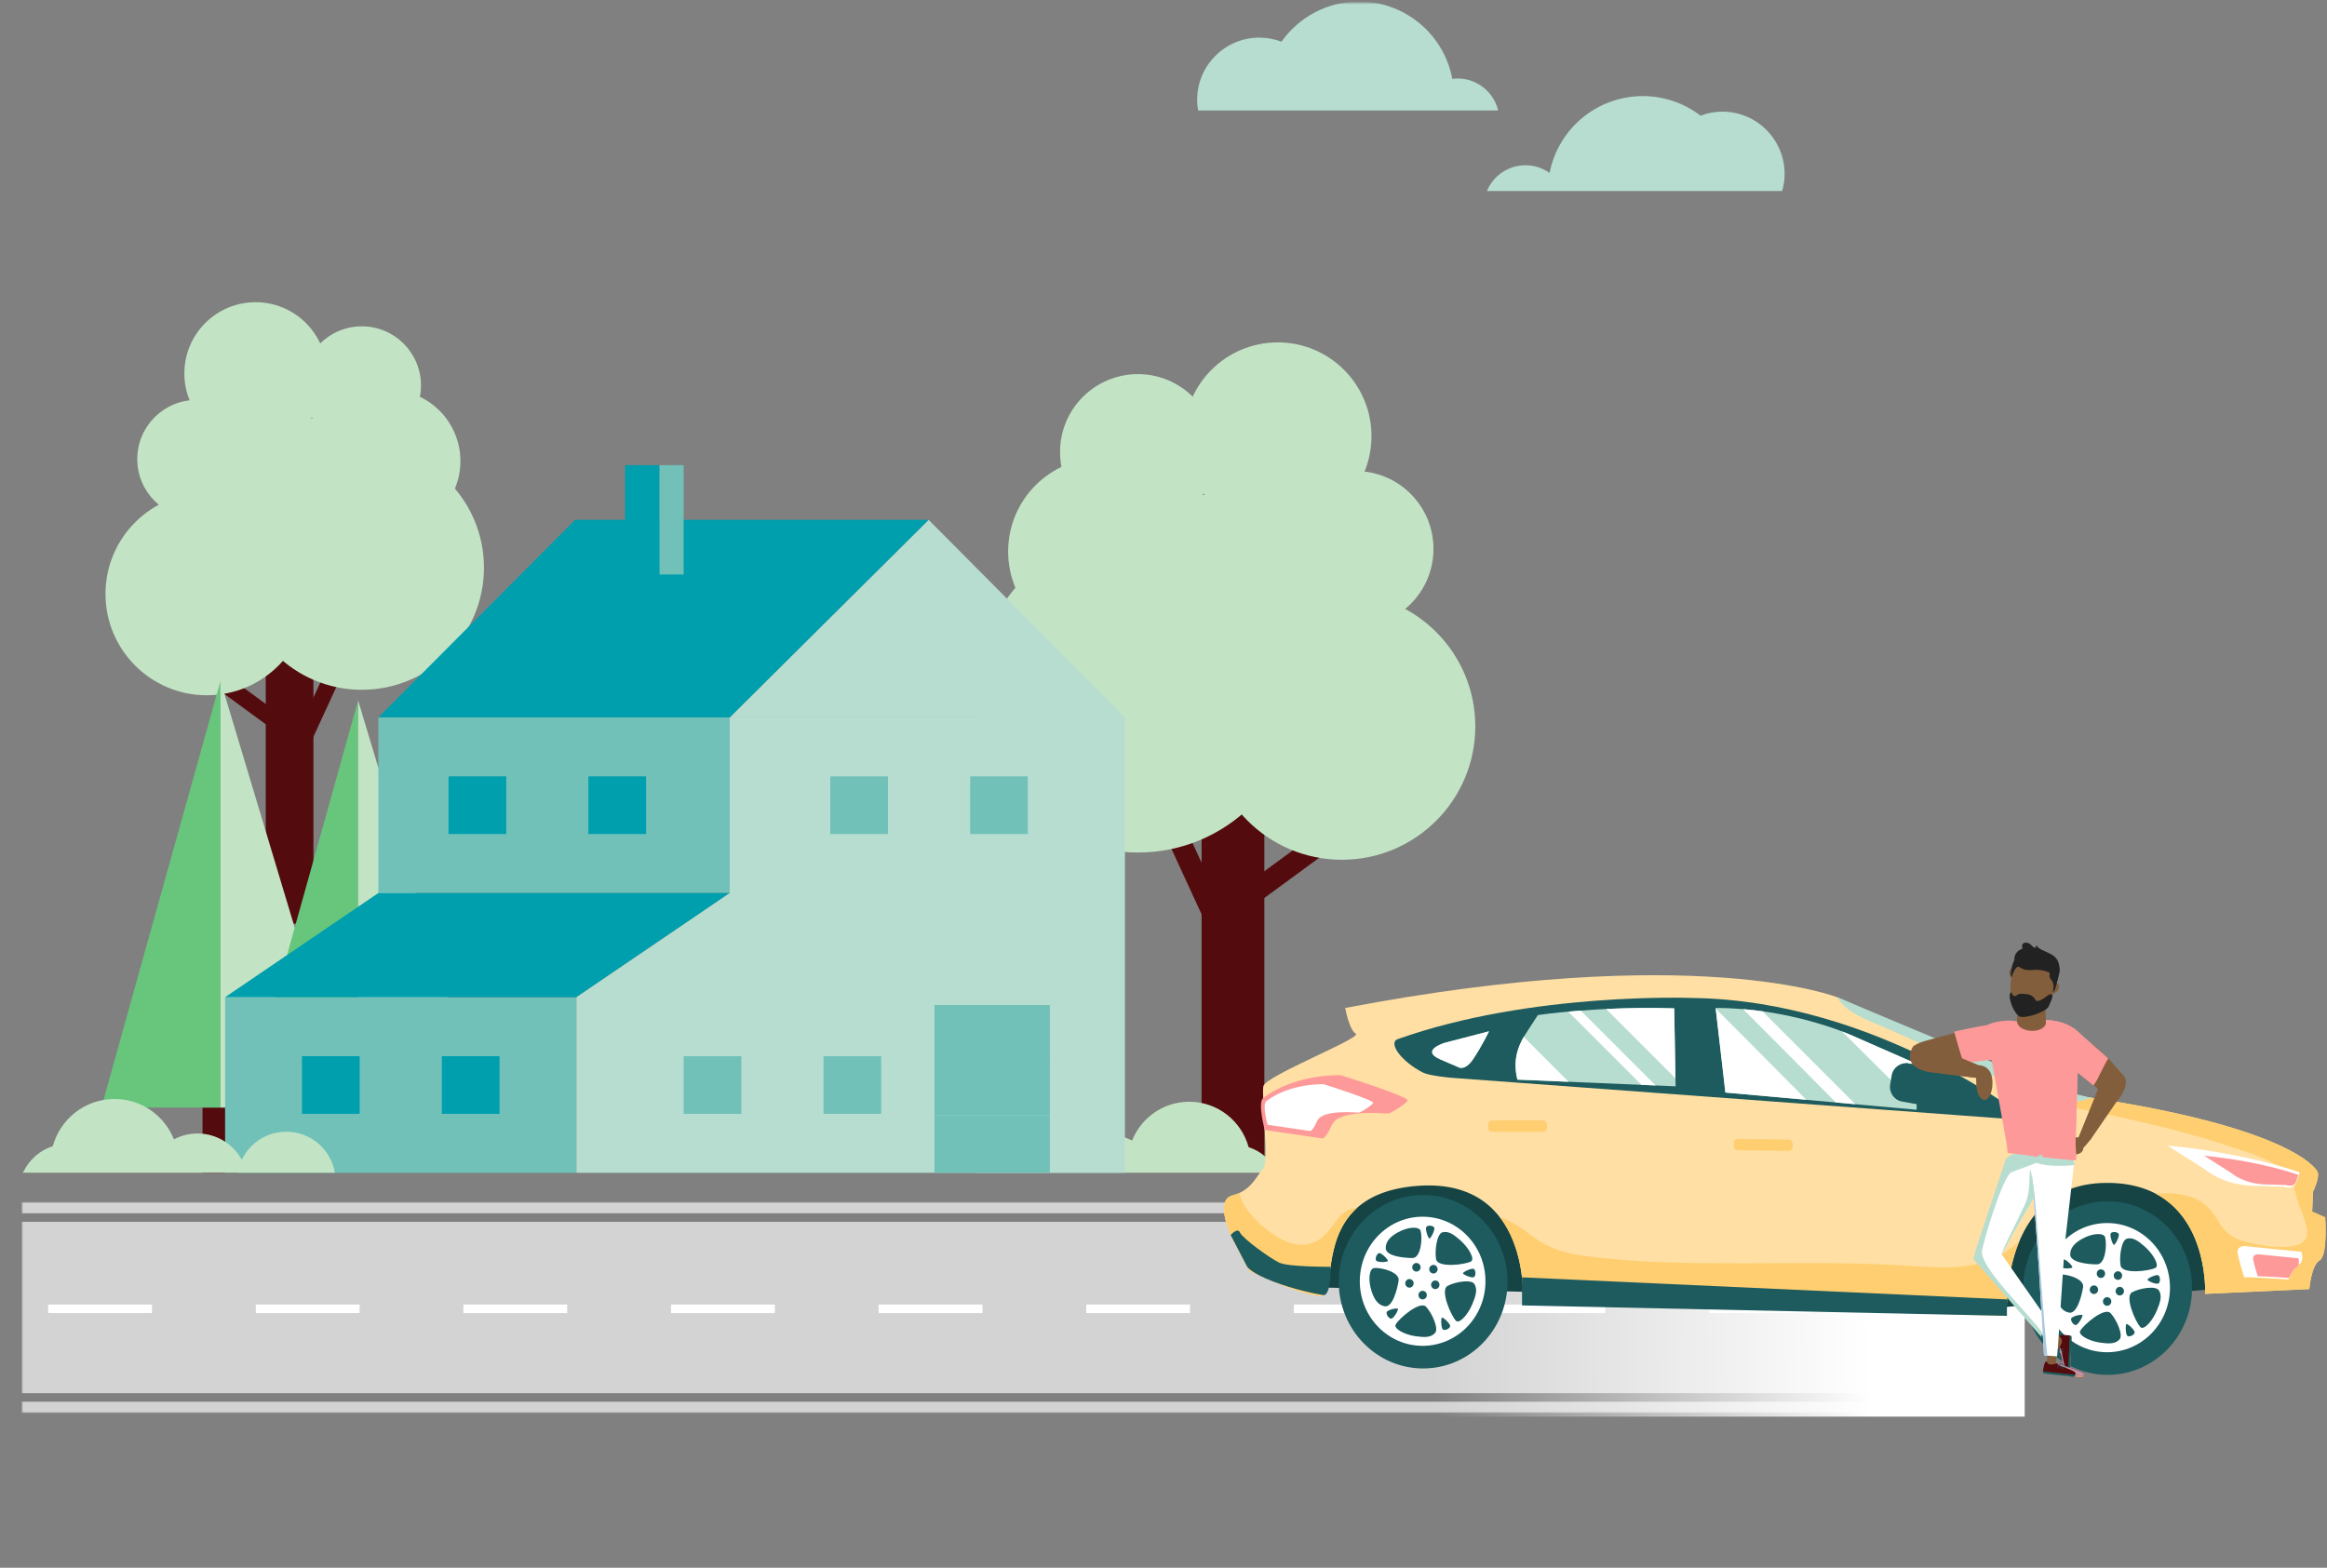<?xml version="1.0" encoding="UTF-8"?>
<svg width="739px" height="498px" viewBox="0 0 739 498" version="1.1" xmlns="http://www.w3.org/2000/svg" xmlns:xlink="http://www.w3.org/1999/xlink">
    <rect x="0" y="0" width="739" height="498" fill="#808080" stroke="none"/>
    <title>CDA97676-F3E5-4C59-A35C-F776335ECB16@2x</title>
    <defs>
        <polygon id="path-1" points="0 497 707.617 497 707.617 0 0 0"></polygon>
        <polygon id="path-3" points="0 0 623.281 0 623.281 66.972 0 66.972"></polygon>
        <linearGradient x1="100%" y1="49.462%" x2="26.254%" y2="50%" id="linearGradient-5">
            <stop stop-color="#FFFFFF" stop-opacity="0" offset="0%"></stop>
            <stop stop-color="#FFFFFF" offset="100%"></stop>
        </linearGradient>
    </defs>
    <g id="Auto-Insurance" stroke="none" stroke-width="1" fill="none" fill-rule="evenodd">
        <g id="Product-Page-/-Auto-/-Desktop-/-Latest" transform="translate(31, -113)">
            <g id="Group-343" transform="translate(-31, 113.909)">
                <polygon id="Fill-1" fill="#540B0D" points="381.6 367.687 401.525 367.687 401.525 254.282 381.6 254.282"></polygon>
                <polygon id="Fill-2" fill="#540B0D" points="395.616 288.675 391.562 283.149 423.017 260.077 427.071 265.603"></polygon>
                <polygon id="Fill-3" fill="#540B0D" points="388.656 288.472 382.43 291.338 366.12 255.902 372.346 253.037"></polygon>
                <g id="Group-61">
                    <path d="M386.098,142.663 C386.098,156.319 375.028,167.389 361.372,167.389 C347.716,167.389 336.646,156.319 336.646,142.663 C336.646,129.007 347.716,117.937 361.372,117.937 C375.028,117.937 386.098,129.007 386.098,142.663" id="Fill-4" fill="#C3E4C4"></path>
                    <path d="M435.55,137.622 C435.55,154.062 422.223,167.389 405.783,167.389 C389.343,167.389 376.016,154.062 376.016,137.622 C376.016,121.182 389.343,107.855 405.783,107.855 C422.223,107.855 435.55,121.182 435.55,137.622" id="Fill-6" fill="#C3E4C4"></path>
                    <path d="M379.696,174.273 C379.696,190.713 366.369,204.04 349.929,204.04 C333.489,204.04 320.162,190.713 320.162,174.273 C320.162,157.833 333.489,144.506 349.929,144.506 C366.369,144.506 379.696,157.833 379.696,174.273" id="Fill-8" fill="#C3E4C4"></path>
                    <path d="M415.865,185.854 C415.865,202.294 402.538,215.621 386.098,215.621 C369.658,215.621 356.331,202.294 356.331,185.854 C356.331,169.414 369.658,156.087 386.098,156.087 C402.538,156.087 415.865,169.414 415.865,185.854" id="Fill-10" fill="#C3E4C4"></path>
                    <path d="M455.235,173.452 C455.235,187.108 444.164,198.178 430.509,198.178 C416.853,198.178 405.783,187.108 405.783,173.452 C405.783,159.796 416.853,148.726 430.509,148.726 C444.164,148.726 455.235,159.796 455.235,173.452" id="Fill-12" fill="#C3E4C4"></path>
                    <path d="M468.518,229.833 C468.518,253.23 449.551,272.197 426.153,272.197 C402.756,272.197 383.788,253.23 383.788,229.833 C383.788,206.435 402.756,187.468 426.153,187.468 C449.551,187.468 468.518,206.435 468.518,229.833" id="Fill-14" fill="#C3E4C4"></path>
                    <path d="M412.424,218.849 C412.424,247.043 389.567,269.901 361.372,269.901 C333.176,269.901 310.319,247.043 310.319,218.849 C310.319,190.654 333.176,167.797 361.372,167.797 C389.567,167.797 412.424,190.654 412.424,218.849" id="Fill-16" fill="#C3E4C4"></path>
                    <mask id="mask-2" fill="white">
                        <use xlink:href="#path-1"></use>
                    </mask>
                    <g id="Clip-19"></g>
                    <polygon id="Fill-18" fill="#540B0D" mask="url(#mask-2)" points="84.401 292.495 99.539 292.495 99.539 206.337 84.401 206.337"></polygon>
                    <polygon id="Fill-20" fill="#540B0D" mask="url(#mask-2)" points="88.89 232.466 91.97 228.267 68.072 210.739 64.993 214.938"></polygon>
                    <polygon id="Fill-21" fill="#540B0D" mask="url(#mask-2)" points="94.178 232.312 98.908 234.489 111.3 207.567 106.57 205.39"></polygon>
                    <path d="M96.122,121.536 C96.122,131.911 104.532,140.321 114.907,140.321 C125.282,140.321 133.692,131.911 133.692,121.536 C133.692,111.161 125.282,102.751 114.907,102.751 C104.532,102.751 96.122,111.161 96.122,121.536" id="Fill-22" fill="#C3E4C4" mask="url(#mask-2)"></path>
                    <path d="M58.551,117.706 C58.551,130.196 68.676,140.321 81.166,140.321 C93.656,140.321 103.781,130.196 103.781,117.706 C103.781,105.216 93.656,95.091 81.166,95.091 C68.676,95.091 58.551,105.216 58.551,117.706" id="Fill-23" fill="#C3E4C4" mask="url(#mask-2)"></path>
                    <path d="M100.985,145.55 C100.985,158.04 111.11,168.165 123.6,168.165 C136.09,168.165 146.215,158.04 146.215,145.55 C146.215,133.06 136.09,122.935 123.6,122.935 C111.11,122.935 100.985,133.06 100.985,145.55" id="Fill-24" fill="#C3E4C4" mask="url(#mask-2)"></path>
                    <path d="M73.507,154.349 C73.507,166.839 83.632,176.964 96.121,176.964 C108.612,176.964 118.737,166.839 118.737,154.349 C118.737,141.859 108.612,131.734 96.121,131.734 C83.632,131.734 73.507,141.859 73.507,154.349" id="Fill-25" fill="#C3E4C4" mask="url(#mask-2)"></path>
                    <path d="M43.596,144.927 C43.596,155.302 52.006,163.712 62.381,163.712 C72.756,163.712 81.166,155.302 81.166,144.927 C81.166,134.552 72.756,126.142 62.381,126.142 C52.006,126.142 43.596,134.552 43.596,144.927" id="Fill-26" fill="#C3E4C4" mask="url(#mask-2)"></path>
                    <path d="M33.504,187.761 C33.504,205.537 47.914,219.947 65.69,219.947 C83.466,219.947 97.876,205.537 97.876,187.761 C97.876,169.985 83.466,155.575 65.69,155.575 C47.914,155.575 33.504,169.985 33.504,187.761" id="Fill-27" fill="#C3E4C4" mask="url(#mask-2)"></path>
                    <path d="M76.121,179.416 C76.121,200.837 93.486,218.202 114.907,218.202 C136.329,218.202 153.694,200.837 153.694,179.416 C153.694,157.995 136.329,140.63 114.907,140.63 C93.486,140.63 76.121,157.995 76.121,179.416" id="Fill-28" fill="#C3E4C4" mask="url(#mask-2)"></path>
                    <path d="M310.32,371.6 C311.543,364.494 317.719,359.083 325.173,359.083 C331.173,359.083 336.341,362.594 338.772,367.666 C341.387,362.873 346.469,359.62 352.312,359.62 C354.916,359.62 357.365,360.272 359.514,361.411 C362.387,354.185 369.43,349.069 377.68,349.069 C386.7,349.069 394.272,355.185 396.531,363.49 C400.502,364.762 403.743,367.637 405.524,371.35 C408.137,366.558 413.219,363.305 419.063,363.305 C421.666,363.305 424.115,363.957 426.265,365.096 C429.139,357.87 436.18,352.754 444.43,352.754 C448.829,352.754 452.875,354.224 456.142,356.676 C457.599,356.25 459.135,356.011 460.728,356.011 C469.49,356.011 476.618,362.93 476.991,371.6 L310.32,371.6 Z" id="Fill-29" fill="#C3E4C4" mask="url(#mask-2)"></path>
                    <polygon id="Fill-30" fill="#540B0D" mask="url(#mask-2)" points="64.314 371.644 75.742 371.644 75.742 350.914 64.314 350.914"></polygon>
                    <polygon id="Fill-31" fill="#67C67C" mask="url(#mask-2)" points="70.028 215.351 32.19 350.914 70.028 350.914"></polygon>
                    <polygon id="Fill-32" fill="#C3E4C4" mask="url(#mask-2)" points="110.776 350.914 70.028 215.351 70.028 350.914"></polygon>
                    <polygon id="Fill-33" fill="#540B0D" mask="url(#mask-2)" points="109.103 348.153 118.356 348.153 118.356 331.368 109.103 331.368"></polygon>
                    <polygon id="Fill-34" fill="#67C67C" mask="url(#mask-2)" points="113.729 221.602 83.09 331.368 113.729 331.368"></polygon>
                    <polygon id="Fill-35" fill="#C3E4C4" mask="url(#mask-2)" points="146.723 331.368 113.729 221.602 113.729 331.368"></polygon>
                    <polygon id="Fill-36" fill="#B7DDD0" mask="url(#mask-2)" points="231.737 226.977 294.909 164.215 357.26 226.977"></polygon>
                    <polygon id="Fill-37" fill="#009FAE" mask="url(#mask-2)" points="120.161 226.977 182.649 164.215 294.909 164.215 231.737 226.977"></polygon>
                    <polygon id="Fill-38" fill="#009FAE" mask="url(#mask-2)" points="198.513 182.401 198.513 146.851 209.452 146.851 209.452 181.582"></polygon>
                    <polygon id="Fill-39" fill="#71C1B9" mask="url(#mask-2)" points="209.451 181.581 217.108 181.581 217.108 146.85 209.451 146.85"></polygon>
                    <polygon id="Fill-40" fill="#71C1B9" mask="url(#mask-2)" points="71.483 371.644 183.059 371.644 183.059 315.856 71.483 315.856"></polygon>
                    <polygon id="Fill-41" fill="#71C1B9" mask="url(#mask-2)" points="120.161 282.766 231.737 282.766 231.737 226.978 120.161 226.978"></polygon>
                    <polygon id="Fill-42" fill="#009FAE" mask="url(#mask-2)" points="71.483 315.856 120.161 282.766 231.737 282.766 183.059 315.856"></polygon>
                    <polygon id="Fill-43" fill="#B7DDD0" mask="url(#mask-2)" points="183.059 371.644 183.059 315.856 231.737 282.766 231.737 226.977 357.26 226.977 357.26 371.644"></polygon>
                    <polygon id="Fill-44" fill="#009FAE" mask="url(#mask-2)" points="142.448 264.033 160.771 264.033 160.771 245.71 142.448 245.71"></polygon>
                    <polygon id="Fill-45" fill="#009FAE" mask="url(#mask-2)" points="186.86 264.033 205.183 264.033 205.183 245.71 186.86 245.71"></polygon>
                    <polygon id="Fill-46" fill="#71C1B9" mask="url(#mask-2)" points="263.679 264.033 282.002 264.033 282.002 245.71 263.679 245.71"></polygon>
                    <polygon id="Fill-47" fill="#71C1B9" mask="url(#mask-2)" points="308.09 264.033 326.413 264.033 326.413 245.71 308.09 245.71"></polygon>
                    <polygon id="Fill-48" fill="#71C1B9" mask="url(#mask-2)" points="217.108 352.911 235.431 352.911 235.431 334.588 217.108 334.588"></polygon>
                    <polygon id="Fill-49" fill="#71C1B9" mask="url(#mask-2)" points="261.52 352.911 279.843 352.911 279.843 334.588 261.52 334.588"></polygon>
                    <polygon id="Fill-50" fill="#71C1B9" mask="url(#mask-2)" points="296.77 371.644 315.093 371.644 315.093 353.321 296.77 353.321"></polygon>
                    <polygon id="Fill-51" fill="#71C1B9" mask="url(#mask-2)" points="315.092 371.644 333.415 371.644 333.415 353.321 315.092 353.321"></polygon>
                    <polygon id="Fill-52" fill="#71C1B9" mask="url(#mask-2)" points="296.77 353.321 315.093 353.321 315.093 334.998 296.77 334.998"></polygon>
                    <polygon id="Fill-53" fill="#71C1B9" mask="url(#mask-2)" points="315.092 353.321 333.415 353.321 333.415 334.998 315.092 334.998"></polygon>
                    <polygon id="Fill-54" fill="#71C1B9" mask="url(#mask-2)" points="296.77 336.667 315.093 336.667 315.093 318.344 296.77 318.344"></polygon>
                    <polygon id="Fill-55" fill="#71C1B9" mask="url(#mask-2)" points="315.092 336.667 333.415 336.667 333.415 318.344 315.092 318.344"></polygon>
                    <polygon id="Fill-56" fill="#009FAE" mask="url(#mask-2)" points="95.904 352.911 114.227 352.911 114.227 334.588 95.904 334.588"></polygon>
                    <polygon id="Fill-57" fill="#009FAE" mask="url(#mask-2)" points="140.315 352.911 158.638 352.911 158.638 334.588 140.315 334.588"></polygon>
                    <path d="M7.308,371.6 L106.346,371.6 C105.076,364.218 98.659,358.596 90.914,358.596 C84.68,358.596 79.312,362.244 76.786,367.512 C74.071,362.533 68.79,359.154 62.719,359.154 C60.014,359.154 57.47,359.831 55.236,361.014 C52.252,353.507 44.936,348.192 36.365,348.192 C26.993,348.192 19.125,354.546 16.78,363.174 C12.654,364.496 9.286,367.483 7.437,371.341 C7.398,371.27 7.347,371.208 7.308,371.138 L7.308,371.6 Z" id="Fill-58" fill="#C3E4C4" mask="url(#mask-2)"></path>
                    <path d="M475.785,34.197 C474.385,28.366 469.152,24.028 462.892,24.028 C462.325,24.028 461.77,24.075 461.222,24.144 C458.604,10.157 446.338,-0.43 431.592,-0.43 C421.414,-0.43 412.42,4.617 406.96,12.34 C404.779,11.512 402.424,11.039 399.954,11.039 C389.036,11.039 380.186,19.889 380.186,30.806 C380.186,31.965 380.306,33.093 380.497,34.197 L475.785,34.197 Z" id="Fill-59" fill="#B7DDD0" mask="url(#mask-2)"></path>
                    <path d="M565.976,59.773 C566.473,58.041 566.747,56.214 566.747,54.322 C566.747,43.404 557.897,34.554 546.98,34.554 C544.536,34.554 542.205,35.018 540.045,35.829 C534.965,31.937 528.616,29.618 521.722,29.618 C507.034,29.618 494.805,40.121 492.121,54.026 C489.956,52.493 487.319,51.583 484.465,51.583 C478.936,51.583 474.2,54.966 472.204,59.773 L565.976,59.773 Z" id="Fill-60" fill="#B7DDD0" mask="url(#mask-2)"></path>
                </g>
                <g id="Group-77" transform="translate(6.904, 380.942)">
                    <mask id="mask-4" fill="white">
                        <use xlink:href="#path-3"></use>
                    </mask>
                    <g id="Clip-63"></g>
                    <polygon id="Fill-62" fill="#D3D3D3" mask="url(#mask-4)" points="0 3.55 688.935 3.55 688.935 0 0 0"></polygon>
                    <polygon id="Fill-64" fill="#D3D3D3" mask="url(#mask-4)" points="0 66.972 688.935 66.972 688.935 63.422 0 63.422"></polygon>
                    <polygon id="Fill-65" fill="#D3D3D3" mask="url(#mask-4)" points="0 60.701 688.935 60.701 688.935 6.271 0 6.271"></polygon>
                    <polygon id="Fill-66" fill="#FFFFFF" mask="url(#mask-4)" points="8.387 35.261 41.355 35.261 41.355 32.539 8.387 32.539"></polygon>
                    <polygon id="Fill-67" fill="#FFFFFF" mask="url(#mask-4)" points="74.322 35.261 107.29 35.261 107.29 32.539 74.322 32.539"></polygon>
                    <polygon id="Fill-68" fill="#FFFFFF" mask="url(#mask-4)" points="140.258 35.261 173.226 35.261 173.226 32.539 140.258 32.539"></polygon>
                    <polygon id="Fill-69" fill="#FFFFFF" mask="url(#mask-4)" points="206.194 35.261 239.162 35.261 239.162 32.539 206.194 32.539"></polygon>
                    <polygon id="Fill-70" fill="#FFFFFF" mask="url(#mask-4)" points="272.13 35.261 305.098 35.261 305.098 32.539 272.13 32.539"></polygon>
                    <polygon id="Fill-71" fill="#FFFFFF" mask="url(#mask-4)" points="338.066 35.261 371.034 35.261 371.034 32.539 338.066 32.539"></polygon>
                    <polygon id="Fill-72" fill="#FFFFFF" mask="url(#mask-4)" points="404.002 35.261 436.97 35.261 436.97 32.539 404.002 32.539"></polygon>
                    <polygon id="Fill-73" fill="#FFFFFF" mask="url(#mask-4)" points="469.938 35.261 502.906 35.261 502.906 32.539 469.938 32.539"></polygon>
                    <polygon id="Fill-74" fill="#FFFFFF" mask="url(#mask-4)" points="535.874 35.261 568.842 35.261 568.842 32.539 535.874 32.539"></polygon>
                    <polygon id="Fill-75" fill="#FFFFFF" mask="url(#mask-4)" points="601.81 35.261 634.778 35.261 634.778 32.539 601.81 32.539"></polygon>
                    <polygon id="Fill-76" fill="#FFFFFF" mask="url(#mask-4)" points="667.745 35.261 700.713 35.261 700.713 32.539 667.745 32.539"></polygon>
                </g>
                <rect id="Rectangle" fill="url(#linearGradient-5)" transform="translate(549, 406.091) rotate(-180) translate(-549, -406.091) " x="455" y="363.091" width="188" height="86"></rect>
                <polygon id="Fill-78" points="410.486 457.447 632.993 457.447 632.993 377.428 410.486 377.428"></polygon>
                <g id="Group-342" transform="translate(388.694, 298.528)">
                    <polygon id="Fill-82" fill="#164444" points="32.811 109.594 99.099 110.985 106.047 69.032 32.811 69.032"></polygon>
                    <polygon id="Fill-84" fill="#164444" points="243.452 116.137 314.017 110.075 321.259 69.033 248.024 69.033"></polygon>
                    <path d="M38.52,20.748 C38.52,20.748 39.702,27.61 41.87,28.927 C44.037,30.244 13.103,42.296 12.512,45.638 C11.921,48.98 14.285,70.248 12.512,71.767 C10.739,73.287 8.965,78.756 2.759,80.275 C-3.448,81.794 2.759,94.251 2.759,94.251 L8.079,104.278 C8.079,104.278 23.743,111.873 30.54,112.177 C37.338,112.481 26.107,79.667 61.868,77.236 C97.629,74.806 94.969,114 94.969,114 L248.654,118.558 C248.654,118.558 245.994,76.932 279.686,76.325 C313.378,75.717 311.605,111.57 311.605,111.57 L344.706,110.05 C344.706,110.05 345.298,102.455 347.957,100.935 C350.617,99.416 349.731,87.263 349.731,87.263 L345.593,85.44 L345.889,79.059 C345.889,79.059 347.957,74.806 347.366,72.983 C346.775,71.16 336.833,58.345 273.48,48.98 C261.503,47.209 194.864,17.381 194.864,17.381 C194.864,17.381 149.941,-0.496 38.52,20.748" id="Fill-86" fill="#FFDFA3"></path>
                    <path d="M40.958,84.507 C37.151,85.258 35.637,88.634 33.41,91.405 C29.561,96.197 24.467,97.138 19.039,94.636 C14.52,92.553 5.548,85.295 5.01,79.471 C4.33,79.795 3.586,80.072 2.759,80.274 C-3.447,81.793 2.759,94.251 2.759,94.251 L8.079,104.277 C8.079,104.277 23.743,111.873 30.54,112.177 C35.548,112.401 30.775,94.655 42.207,84.32 C41.788,84.367 41.371,84.425 40.958,84.507" id="Fill-88" fill="#FFCE70"></path>
                    <path d="M349.73,87.262 L345.592,85.439 L345.888,79.059 C345.888,79.059 347.957,74.805 347.366,72.982 C346.775,71.159 336.833,58.344 273.479,48.979 C269.909,48.451 261.484,45.431 251.415,41.451 C256.714,43.948 261.518,47.445 265.412,51.856 C274.9,53.201 284.303,55.27 293.647,57.514 C301.756,59.46 309.816,61.491 317.724,64.158 C323.638,66.152 330.874,68.103 336.015,71.778 C339.397,74.195 339.744,77.808 340.843,81.515 C341.8,84.744 343.999,88.865 343.996,92.254 C343.989,99.449 327.83,95.92 324.134,94.943 C319.688,93.767 317.774,91.777 315.37,87.81 C313.165,84.17 310.855,81.98 306.707,80.675 C303.231,79.581 299.584,79.425 295.986,79.8 C312.721,88.689 311.604,111.569 311.604,111.569 L344.706,110.049 C344.706,110.049 345.297,102.454 347.957,100.934 C350.617,99.415 349.73,87.262 349.73,87.262" id="Fill-90" fill="#FFCE70"></path>
                    <path d="M252.567,94.926 C251.424,95.908 250.258,96.862 249.031,97.744 C238.72,105.143 224.998,103.027 213.127,102.389 C197.488,101.549 181.668,101.855 166.008,101.87 C149.248,101.885 132.426,101.802 115.777,99.654 C109.395,98.83 104.293,97.734 98.98,93.995 C95.316,91.416 91.818,88.444 87.602,87.2 C96.044,98.117 94.97,114 94.97,114 L248.654,118.557 C248.654,118.557 247.87,106.253 252.567,94.926" id="Fill-92" fill="#FFCE70"></path>
                    <path d="M148.956,17.583 C148.956,17.583 97.723,15.533 55.199,30.648 C52.065,31.762 56.168,37.691 63.213,41.272 C65.202,42.283 71.917,42.902 71.917,42.902 L255.55,56.474 C255.55,56.474 207.868,18.393 148.956,17.583" id="Fill-94" fill="#1D5B5E"></path>
                    <path d="M142.995,20.875 C118.908,20.115 99.697,23.002 99.697,23.002 L95.264,29.838 C93.694,32.597 91.57,36.978 93.195,43.511 L143.438,45.637 L142.995,20.875 Z" id="Fill-96" fill="#B7DDD0"></path>
                    <path d="M84.182,28.167 L70.144,31.813 C70.144,31.813 62.016,34.244 68.814,37.13 C75.611,40.016 74.429,39.561 74.429,39.561 C74.429,39.561 76.498,40.928 79.158,36.978 C81.818,33.028 84.182,28.167 84.182,28.167" id="Fill-98" fill="#B7DDD0"></path>
                    <path d="M156.147,20.748 L159.25,47.613 L219.985,53.082 L219.985,50.803 L215.7,50.043 L215.7,43.055 L221.02,38.953 L198.854,29.231 C198.854,29.231 179.939,20.748 156.147,20.748" id="Fill-100" fill="#B7DDD0"></path>
                    <path d="M143.393,43.107 L142.995,20.875 C135.084,20.625 127.711,20.771 121.362,21.076 L143.393,43.107 Z" id="Fill-102" fill="#FFFFFF"></path>
                    <path d="M132.609,45.179 L137.099,45.369 L113.308,21.577 C111.891,21.686 110.569,21.799 109.34,21.911 L132.609,45.179 Z" id="Fill-104" fill="#FFFFFF"></path>
                    <path d="M95.205,29.944 C93.642,32.709 91.59,37.059 93.195,43.511 L109.46,44.199 L95.205,29.944 Z" id="Fill-106" fill="#FFFFFF"></path>
                    <path d="M84.182,28.167 L70.144,31.813 C70.144,31.813 62.016,34.244 68.814,37.13 C75.611,40.016 74.429,39.561 74.429,39.561 C74.429,39.561 76.498,40.928 79.158,36.978 C81.818,33.028 84.182,28.167 84.182,28.167" id="Fill-108" fill="#FFFFFF"></path>
                    <path d="M215.7,47.511 L215.7,43.055 L221.02,38.953 L198.854,29.23 C198.854,29.23 197.945,28.825 196.298,28.197 C202.786,34.614 209.222,41.084 215.7,47.511" id="Fill-110" fill="#FFFFFF"></path>
                    <path d="M171.784,22.579 C171.547,22.342 171.379,22.091 171.24,21.837 C169.189,21.547 167.065,21.301 164.873,21.118 C174.715,30.982 184.528,40.875 194.338,50.772 L200.535,51.33 L171.784,22.579 Z" id="Fill-112" fill="#FFFFFF"></path>
                    <path d="M156.659,21.444 C156.443,21.227 156.283,21 156.15,20.769 L159.25,47.612 L184.981,49.929 C175.555,40.42 166.125,30.913 156.659,21.444" id="Fill-114" fill="#FFFFFF"></path>
                    <path d="M33.851,102.972 C33.851,102.972 20.491,103.062 17.536,101.644 C14.58,100.226 5.911,93.947 5.123,92.124 C4.335,90.301 2.138,92.885 2.138,92.885 L7.387,102.973 C7.387,102.973 8.687,104.979 15.499,107.593 C22.31,110.207 28.896,111.515 31.492,111.947 C34.087,112.379 33.851,102.972 33.851,102.972" id="Fill-116" fill="#1D5B5E"></path>
                    <path d="M90.064,107.707 C90.064,92.489 78.064,80.152 63.261,80.152 C48.457,80.152 36.457,92.489 36.457,107.707 C36.457,122.925 48.457,135.262 63.261,135.262 C78.064,135.262 90.064,122.925 90.064,107.707" id="Fill-118" fill="#1D5B5E"></path>
                    <path d="M83.053,107.567 C83.053,96.239 74.12,87.056 63.101,87.056 C52.082,87.056 43.149,96.239 43.149,107.567 C43.149,118.895 52.082,128.078 63.101,128.078 C74.12,128.078 83.053,118.895 83.053,107.567" id="Fill-120" fill="#FFFFFF"></path>
                    <path d="M51.376,97.039 C51.376,99.61 57.139,100.175 59.873,100.175 C62.607,100.175 63.101,93.794 62.459,91.57 C62.047,90.141 58.637,90.143 55.144,92.08 C52.738,93.414 51.376,94.975 51.376,97.039" id="Fill-122" fill="#1D5B5E"></path>
                    <path d="M51.075,115.515 C53.542,115.934 55.025,110.181 55.471,107.408 C55.917,104.635 49.874,103.093 47.634,103.382 C46.196,103.567 45.641,107.025 46.931,110.884 C47.819,113.542 49.095,115.178 51.075,115.515" id="Fill-124" fill="#1D5B5E"></path>
                    <path d="M69.375,92.021 C67.631,92.503 66.866,97.82 67.378,100.581 C67.89,103.342 76.444,102.343 78.449,101.278 C79.737,100.594 77.902,97.07 75.114,94.594 C73.046,92.756 71.313,91.485 69.375,92.021" id="Fill-126" fill="#1D5B5E"></path>
                    <path d="M79.54,108.438 C78.568,106.874 73.406,107.723 70.998,109.055 C68.591,110.387 72.091,118.473 73.682,120.119 C74.704,121.176 77.421,118.317 78.879,114.839 C79.962,112.258 80.62,110.177 79.54,108.438" id="Fill-128" fill="#1D5B5E"></path>
                    <path d="M67.065,123.968 C68.271,122.586 66.093,117.7 64.2,115.672 C62.307,113.645 55.666,119.276 54.549,121.293 C53.832,122.588 57.239,124.514 60.889,125.027 C63.598,125.409 65.724,125.504 67.065,123.968" id="Fill-130" fill="#1D5B5E"></path>
                    <path d="M71.782,121.515 C72.229,122.505 69.799,123.627 69.366,122.666 C68.863,121.55 68.913,119.281 69.238,119.126 C69.562,118.971 71.279,120.399 71.782,121.515" id="Fill-132" fill="#1D5B5E"></path>
                    <path d="M48.611,101.201 C47.623,100.802 48.626,98.266 49.585,98.653 C50.699,99.103 52.187,100.78 52.056,101.123 C51.925,101.465 49.725,101.651 48.611,101.201" id="Fill-134" fill="#1D5B5E"></path>
                    <path d="M64.17,90.618 C64.248,89.529 66.901,89.762 66.826,90.819 C66.738,92.046 65.621,94.004 65.264,93.977 C64.907,93.95 64.082,91.845 64.17,90.618" id="Fill-136" fill="#1D5B5E"></path>
                    <path d="M79.06,103.586 C80.122,103.559 80.156,106.297 79.126,106.323 C77.929,106.353 75.924,105.403 75.916,105.035 C75.907,104.667 77.864,103.616 79.06,103.586" id="Fill-138" fill="#1D5B5E"></path>
                    <path d="M53.446,119.327 C52.584,119.965 51.054,117.724 51.891,117.105 C52.862,116.386 55.039,116.009 55.248,116.307 C55.457,116.606 54.417,118.608 53.446,119.327" id="Fill-140" fill="#1D5B5E"></path>
                    <path d="M59.799,103.126 C59.799,103.881 60.394,104.493 61.129,104.493 C61.864,104.493 62.459,103.881 62.459,103.126 C62.459,102.371 61.864,101.759 61.129,101.759 C60.394,101.759 59.799,102.371 59.799,103.126" id="Fill-142" fill="#1D5B5E"></path>
                    <path d="M57.582,108.227 C57.582,108.982 58.177,109.594 58.912,109.594 C59.647,109.594 60.242,108.982 60.242,108.227 C60.242,107.472 59.647,106.86 58.912,106.86 C58.177,106.86 57.582,107.472 57.582,108.227" id="Fill-144" fill="#1D5B5E"></path>
                    <path d="M65.201,103.734 C65.201,104.489 65.796,105.101 66.531,105.101 C67.265,105.101 67.861,104.489 67.861,103.734 C67.861,102.979 67.265,102.367 66.531,102.367 C65.796,102.367 65.201,102.979 65.201,103.734" id="Fill-146" fill="#1D5B5E"></path>
                    <path d="M65.79,108.683 C65.79,109.438 66.385,110.05 67.12,110.05 C67.854,110.05 68.45,109.438 68.45,108.683 C68.45,107.928 67.854,107.316 67.12,107.316 C66.385,107.316 65.79,107.928 65.79,108.683" id="Fill-148" fill="#1D5B5E"></path>
                    <path d="M61.771,111.961 C61.771,112.716 62.366,113.328 63.101,113.328 C63.835,113.328 64.431,112.716 64.431,111.961 C64.431,111.206 63.835,110.594 63.101,110.594 C62.366,110.594 61.771,111.206 61.771,111.961" id="Fill-150" fill="#1D5B5E"></path>
                    <path d="M307.453,109.73 C307.453,94.507 295.449,82.166 280.641,82.166 C265.833,82.166 253.829,94.507 253.829,109.73 C253.829,124.953 265.833,137.294 280.641,137.294 C295.449,137.294 307.453,124.953 307.453,109.73" id="Fill-152" fill="#1D5B5E"></path>
                    <path d="M300.44,109.59 C300.44,98.258 291.504,89.072 280.482,89.072 C269.459,89.072 260.524,98.258 260.524,109.59 C260.524,120.922 269.459,130.108 280.482,130.108 C291.504,130.108 300.44,120.922 300.44,109.59" id="Fill-154" fill="#FFFFFF"></path>
                    <path d="M268.753,99.059 C268.753,101.631 274.518,102.196 277.253,102.196 C279.988,102.196 280.482,95.813 279.84,93.588 C279.427,92.159 276.017,92.161 272.522,94.098 C270.115,95.433 268.753,96.995 268.753,99.059" id="Fill-156" fill="#1D5B5E"></path>
                    <path d="M268.452,117.541 C270.92,117.961 272.403,112.206 272.849,109.432 C273.295,106.658 267.251,105.115 265.01,105.404 C263.571,105.589 263.017,109.048 264.306,112.909 C265.194,115.568 266.471,117.204 268.452,117.541" id="Fill-158" fill="#1D5B5E"></path>
                    <path d="M286.757,94.04 C285.013,94.522 284.247,99.841 284.759,102.603 C285.271,105.365 293.828,104.365 295.834,103.3 C297.122,102.616 295.286,99.091 292.498,96.614 C290.429,94.776 288.696,93.504 286.757,94.04" id="Fill-160" fill="#1D5B5E"></path>
                    <path d="M296.926,110.461 C295.954,108.896 290.79,109.745 288.382,111.078 C285.973,112.411 289.474,120.499 291.066,122.145 C292.088,123.203 294.806,120.343 296.265,116.864 C297.348,114.282 298.007,112.201 296.926,110.461" id="Fill-162" fill="#1D5B5E"></path>
                    <path d="M284.446,125.997 C285.652,124.615 283.474,119.727 281.58,117.699 C279.686,115.67 273.043,121.304 271.926,123.321 C271.209,124.617 274.617,126.543 278.268,127.057 C280.978,127.438 283.105,127.533 284.446,125.997" id="Fill-164" fill="#1D5B5E"></path>
                    <path d="M289.165,123.542 C289.612,124.533 287.182,125.655 286.748,124.693 C286.245,123.577 286.295,121.307 286.62,121.152 C286.945,120.997 288.662,122.425 289.165,123.542" id="Fill-166" fill="#1D5B5E"></path>
                    <path d="M265.987,103.222 C264.998,102.822 266.002,100.286 266.962,100.674 C268.076,101.124 269.564,102.801 269.433,103.144 C269.302,103.486 267.101,103.672 265.987,103.222" id="Fill-168" fill="#1D5B5E"></path>
                    <path d="M281.55,92.635 C281.628,91.546 284.282,91.779 284.206,92.836 C284.118,94.064 283.002,96.022 282.644,95.995 C282.287,95.968 281.462,93.862 281.55,92.635" id="Fill-170" fill="#1D5B5E"></path>
                    <path d="M296.445,105.607 C297.507,105.58 297.541,108.318 296.511,108.344 C295.314,108.375 293.308,107.424 293.3,107.056 C293.291,106.688 295.248,105.637 296.445,105.607" id="Fill-172" fill="#1D5B5E"></path>
                    <path d="M270.823,121.353 C269.961,121.991 268.43,119.75 269.267,119.13 C270.239,118.412 272.416,118.034 272.625,118.333 C272.835,118.631 271.795,120.634 270.823,121.353" id="Fill-174" fill="#1D5B5E"></path>
                    <path d="M277.178,105.148 C277.178,105.903 277.774,106.516 278.508,106.516 C279.243,106.516 279.839,105.903 279.839,105.148 C279.839,104.393 279.243,103.78 278.508,103.78 C277.774,103.78 277.178,104.393 277.178,105.148" id="Fill-176" fill="#1D5B5E"></path>
                    <path d="M274.961,110.25 C274.961,111.005 275.557,111.618 276.291,111.618 C277.026,111.618 277.622,111.005 277.622,110.25 C277.622,109.495 277.026,108.882 276.291,108.882 C275.557,108.882 274.961,109.495 274.961,110.25" id="Fill-178" fill="#1D5B5E"></path>
                    <path d="M282.582,105.756 C282.582,106.511 283.178,107.124 283.912,107.124 C284.647,107.124 285.243,106.511 285.243,105.756 C285.243,105.001 284.647,104.388 283.912,104.388 C283.178,104.388 282.582,105.001 282.582,105.756" id="Fill-180" fill="#1D5B5E"></path>
                    <path d="M283.172,110.706 C283.172,111.461 283.768,112.074 284.502,112.074 C285.237,112.074 285.833,111.461 285.833,110.706 C285.833,109.951 285.237,109.338 284.502,109.338 C283.768,109.338 283.172,109.951 283.172,110.706" id="Fill-182" fill="#1D5B5E"></path>
                    <path d="M279.151,113.986 C279.151,114.741 279.747,115.354 280.481,115.354 C281.216,115.354 281.812,114.741 281.812,113.986 C281.812,113.231 281.216,112.618 280.481,112.618 C279.747,112.618 279.151,113.231 279.151,113.986" id="Fill-184" fill="#1D5B5E"></path>
                    <polygon id="Fill-186" fill="#1D5B5E" points="94.666 106.323 248.686 113.329 248.654 118.557 94.666 115.239"></polygon>
                    <path d="M324.018,106.323 C325.052,106.1 338.056,107.012 338.056,107.012 C338.056,107.012 339.386,103.518 341.307,102.302 C343.229,101.087 342.194,98.2 342.194,98.2 L324.018,96.377 C324.018,96.377 321.506,96.377 321.949,98.808 C322.393,101.239 324.018,106.323 324.018,106.323" id="Fill-188" fill="#FFFFFF"></path>
                    <path d="M328.327,106.018 C329.059,105.86 338.264,106.505 338.264,106.505 C338.264,106.505 339.205,104.032 340.565,103.172 C341.924,102.312 341.192,100.269 341.192,100.269 L328.327,98.978 C328.327,98.978 326.549,98.978 326.863,100.699 C327.177,102.419 328.327,106.018 328.327,106.018" id="Fill-190" fill="#FE9999"></path>
                    <path d="M37.042,42.093 C37.042,42.093 22.579,41.58 12.451,49.384 C10.628,50.789 12.961,59.515 12.961,59.515 L30.934,62.146 C30.934,62.146 31.919,63.159 34.284,57.892 C36.648,52.626 51.622,54.449 52.41,54.246 C53.199,54.044 57.533,51.411 58.321,50.195 C59.109,48.98 37.042,42.093 37.042,42.093" id="Fill-192" fill="#FE9999"></path>
                    <path d="M31.638,44.971 C31.638,44.971 20.942,44.592 13.453,50.363 C12.105,51.402 13.83,57.855 13.83,57.855 L27.121,59.8 C27.121,59.8 27.85,60.549 29.598,56.655 C31.347,52.76 42.42,54.108 43.003,53.959 C43.586,53.809 46.792,51.861 47.374,50.963 C47.957,50.064 31.638,44.971 31.638,44.971" id="Fill-194" fill="#FFFFFF"></path>
                    <path d="M299.635,64.452 L311.605,72.071 C311.605,72.071 317.072,76.932 326.678,77.236 L336.283,77.54 C336.283,77.54 339.534,78.603 340.42,76.477 C341.307,74.35 341.603,72.982 341.603,72.982 C341.603,72.982 325.791,67.011 299.635,64.452" id="Fill-196" fill="#FFFFFF"></path>
                    <path d="M311.297,67.692 L319.817,73.116 C319.817,73.116 323.71,76.576 330.547,76.792 L337.385,77.009 C337.385,77.009 339.699,77.766 340.33,76.252 C340.961,74.738 341.171,73.764 341.171,73.764 C341.171,73.764 329.916,69.514 311.297,67.692" id="Fill-198" fill="#FE9999"></path>
                    <path d="M194.864,17.381 C194.864,17.381 196.342,21.331 205.208,24.977 C214.075,28.623 254.269,46.954 254.269,46.954 C254.269,46.954 265.122,53.233 275.507,49.283 C275.507,49.283 268.371,47.927 260.579,44.757 C236.784,35.075 194.864,17.381 194.864,17.381" id="Fill-200" fill="#B7DDD0"></path>
                    <path d="M101.286,60.069 L85.179,60.069 C84.468,60.069 83.886,59.487 83.886,58.776 L83.886,57.767 C83.886,57.056 84.468,56.474 85.179,56.474 L101.286,56.474 C101.997,56.474 102.579,57.056 102.579,57.767 L102.579,58.776 C102.579,59.487 101.997,60.069 101.286,60.069" id="Fill-202" fill="#FFCE70"></path>
                    <path d="M179.289,66.152 L163.183,65.941 C162.473,65.932 161.898,65.343 161.907,64.632 L161.92,63.623 C161.928,62.912 162.518,62.337 163.23,62.346 L179.335,62.557 C180.046,62.566 180.62,63.155 180.611,63.866 L180.599,64.875 C180.59,65.587 180.001,66.161 179.289,66.152" id="Fill-204" fill="#FFCE70"></path>
                    <path d="M215.291,50.461 L226.122,52.409 C228.597,52.854 230.977,51.137 231.41,48.592 L231.892,45.758 C232.325,43.214 230.654,40.767 228.179,40.322 L217.348,38.374 C214.873,37.929 212.493,39.647 212.06,42.191 L211.578,45.025 C211.145,47.57 212.816,50.016 215.291,50.461" id="Fill-206" fill="#1D5B5E"></path>
                    <path d="M228.179,40.323 L217.348,38.375 C217.035,38.319 216.723,38.297 216.417,38.308 C216.398,38.717 218.777,42.634 222.397,43.316 C230.322,44.809 229.896,51.33 225.69,52.332 L226.122,52.41 C228.597,52.855 230.977,51.137 231.41,48.593 L231.892,45.759 C232.325,43.214 230.654,40.768 228.179,40.323" id="Fill-208" fill="#1D5B5E"></path>
                    <path d="M239.09,97.958 C238.617,100.607 240.588,99.026 242.399,99.782 L243.199,103.303 C245.009,104.059 246.945,99.429 247.971,97.102 L261.182,73.997 C262.207,71.67 262.254,67.191 260.443,66.434 L256.616,67.539 C254.808,66.782 249.498,66.803 248.471,69.132 L239.09,97.958 Z" id="Fill-212" fill="#FFFFFF"></path>
                    <polygon id="Fill-214" fill="#825E3C" points="265.242 128.872 266.966 126.11 261.84 122.757 260.118 125.52"></polygon>
                    <path d="M261.84,122.757 L263.622,123.921 C263.459,124.041 263.331,124.208 263.255,124.412 C262.955,125.226 262.687,125.936 263.448,126.732 C263.869,127.173 264.626,127.324 265.171,127.478 C265.437,127.555 265.701,127.63 265.966,127.714 L265.242,128.872 L260.118,125.519 L261.84,122.757 Z" id="Fill-216" fill="#825E3C"></path>
                    <path d="M267.965,136.719 C267.916,136.749 267.788,136.723 267.438,136.692 C266.944,136.646 266.349,133.551 266.038,131.644 C265.979,131.274 265.733,130.486 265.492,130.232 C265.241,129.972 265.256,130.128 265.345,129.966 C265.615,129.47 265.341,129.017 265.363,128.594 L269.067,129.015 C268.936,131.561 268.7,135.469 268.652,136.298 C268.623,136.812 268.386,136.784 268.09,136.757 C268.046,136.752 268.005,136.734 267.965,136.719" id="Fill-218" fill="#0F3871"></path>
                    <path d="M267.965,136.719 C267.916,136.749 267.788,136.723 267.438,136.692 C266.944,136.646 266.349,133.551 266.038,131.644 C265.979,131.274 265.733,130.486 265.492,130.232 C265.241,129.972 265.256,130.128 265.345,129.966 C265.615,129.47 265.336,129.106 265.363,128.594 L269.067,129.015 C268.936,131.561 268.7,135.469 268.652,136.298 C268.623,136.812 268.386,136.784 268.09,136.757 C268.046,136.752 268.005,136.734 267.965,136.719" id="Fill-220" fill="#540B0D"></path>
                    <path d="M267.965,136.719 C267.916,136.749 267.788,136.723 267.438,136.692 C266.944,136.646 266.349,133.551 266.038,131.644 C265.979,131.274 265.733,130.486 265.492,130.232 C265.241,129.972 265.256,130.128 265.345,129.966 C265.615,129.47 265.336,129.106 265.363,128.594 L269.067,129.015 C268.936,131.561 268.7,135.469 268.652,136.298 C268.623,136.812 268.386,136.784 268.09,136.757 C268.046,136.752 268.005,136.734 267.965,136.719" id="Fill-222" fill="#C591A5"></path>
                    <path d="M268.383,128.937 L269.066,129.016 C268.936,131.564 268.698,135.47 268.652,136.299 C268.623,136.814 268.386,136.784 268.091,136.757 C268.051,136.752 268.013,136.736 267.979,136.724 L268.383,128.937 Z" id="Fill-224" fill="#1D5B5E"></path>
                    <path d="M268.415,128.941 L269.067,129.015 C268.936,131.562 268.7,135.469 268.652,136.299 C268.624,136.812 268.386,136.784 268.091,136.757 C268.061,136.753 268.036,136.74 268.01,136.732 L268.415,128.941 Z" id="Fill-226" fill="#DB967F"></path>
                    <path d="M268.166,135.3 C268.462,135.329 268.699,135.359 268.729,134.845 C268.798,133.623 269.281,125.727 269.223,125.327 C269.19,125.105 269.01,124.795 268.715,124.768 C268.419,124.739 268.167,124.944 268.153,125.224 L267.657,134.742 C267.644,135.024 267.871,135.273 268.166,135.3" id="Fill-228" fill="#1D5B5E"></path>
                    <path d="M268.499,124.746 C268.689,124.747 268.463,128.005 268.078,135.152 C268.068,135.322 268.065,135.29 267.514,135.239 C267.019,135.19 266.423,132.095 266.115,130.191 C266.056,129.819 265.808,129.031 265.568,128.78 C265.318,128.517 265.333,128.673 265.421,128.512 C267.098,125.426 265.151,125.459 265.402,124.958 C265.701,124.366 268.168,124.746 268.499,124.746" id="Fill-230" fill="#540B0D"></path>
                    <path d="M266.754,129.139 C266.789,129.128 266.8,129.075 266.78,129.021 C266.759,128.97 266.71,128.935 266.674,128.947 L265.751,129.25 C265.715,129.261 265.702,129.314 265.723,129.367 C265.744,129.421 265.794,129.454 265.832,129.44 L266.754,129.139 Z" id="Fill-232" fill="#1D5B5E"></path>
                    <path d="M266.731,129.895 C266.76,129.889 266.772,129.84 266.756,129.785 C266.74,129.731 266.703,129.691 266.672,129.697 L265.918,129.861 C265.888,129.866 265.876,129.916 265.891,129.971 C265.907,130.025 265.945,130.064 265.975,130.058 L266.731,129.895 Z" id="Fill-234" fill="#1D5B5E"></path>
                    <path d="M266.557,130.521 C266.575,130.519 266.579,130.472 266.566,130.416 C266.553,130.363 266.526,130.32 266.508,130.322 L266.031,130.408 C266.012,130.409 266.007,130.458 266.021,130.514 C266.034,130.567 266.06,130.61 266.081,130.608 L266.557,130.521 Z" id="Fill-236" fill="#1D5B5E"></path>
                    <path d="M239.743,96.247 L240.382,95.616 C241.789,94.22 243.481,94.458 245.297,96.596 L262.428,121.069 L263.811,123.159 L260.607,125.362 L239.881,102.187 C238.066,100.049 238.333,97.641 239.743,96.247" id="Fill-238" fill="#FFFFFF"></path>
                    <path d="M258.674,101.43 C258.563,103.985 260.286,101.48 262.385,101.585 L263.335,101.632 C265.434,101.738 266.772,99.714 266.883,97.158 L270.138,68.974 C270.247,66.42 269.401,63.957 267.302,63.85 L263.925,66.192 C261.83,66.086 256.552,67.899 256.442,70.455 L258.674,101.43 Z" id="Fill-240" fill="#FFFFFF"></path>
                    <polygon id="Fill-242" fill="#825E3C" points="261.3 134.441 264.167 134.621 264.492 130.173 261.625 129.991"></polygon>
                    <path d="M264.492,130.173 L264.379,131.718 C264.217,131.653 264.033,131.627 263.843,131.647 C263.09,131.728 262.43,131.797 262.152,132.557 C261.998,132.978 262.215,133.519 262.336,133.924 C262.394,134.121 262.451,134.318 262.503,134.517 L261.3,134.441 L261.625,129.991 L264.492,130.173 Z" id="Fill-244" fill="#825E3C"></path>
                    <path d="M273.091,137.567 C273.136,137.524 273.144,137.394 273.205,137.05 C273.288,136.56 269.958,135.428 267.89,134.786 C267.488,134.661 266.666,134.281 266.445,134.001 C266.222,133.711 266.392,133.755 266.186,133.811 C265.551,133.985 265.115,133.636 264.63,133.583 L264.084,137.263 C266.998,137.592 271.475,138.059 272.425,138.161 C273.014,138.224 273.047,137.989 273.097,137.697 C273.105,137.652 273.095,137.61 273.091,137.567" id="Fill-246" fill="#0F3871"></path>
                    <path d="M273.091,137.567 C273.136,137.524 273.144,137.394 273.205,137.05 C273.288,136.56 269.958,135.428 267.89,134.786 C267.488,134.661 266.666,134.281 266.445,134.001 C266.222,133.711 266.392,133.755 266.186,133.811 C265.551,133.985 265.218,133.648 264.63,133.583 L264.084,137.263 C266.998,137.592 271.475,138.059 272.425,138.161 C273.014,138.224 273.047,137.989 273.097,137.697 C273.105,137.652 273.095,137.61 273.091,137.567" id="Fill-248" fill="#540B0D"></path>
                    <path d="M273.091,137.567 C273.136,137.524 273.144,137.394 273.205,137.05 C273.288,136.56 269.958,135.428 267.89,134.786 C267.488,134.661 266.666,134.281 266.445,134.001 C266.222,133.711 266.392,133.755 266.186,133.811 C265.551,133.985 265.218,133.648 264.63,133.583 L264.084,137.263 C266.998,137.592 271.475,138.059 272.425,138.161 C273.014,138.224 273.047,137.989 273.097,137.697 C273.105,137.652 273.095,137.61 273.091,137.567" id="Fill-250" fill="#C591A5"></path>
                    <path d="M264.187,136.584 L264.087,137.262 C267,137.592 271.477,138.059 272.426,138.16 C273.015,138.223 273.048,137.989 273.098,137.696 C273.106,137.657 273.096,137.617 273.092,137.58 L264.187,136.584 Z" id="Fill-252" fill="#1D5B5E"></path>
                    <path d="M264.18,136.617 L264.084,137.263 C266.998,137.592 271.475,138.059 272.425,138.161 C273.014,138.224 273.047,137.989 273.097,137.697 C273.102,137.666 273.096,137.639 273.092,137.613 L264.18,136.617 Z" id="Fill-254" fill="#DB967F"></path>
                    <path d="M270.336,137.384 C270.286,137.678 270.255,137.915 269.752,137.861 C268.559,137.737 260.842,136.973 260.471,136.853 C260.266,136.786 260.014,136.563 260.062,136.269 C260.112,135.976 260.372,135.762 260.646,135.792 L269.928,136.801 C270.201,136.829 270.384,137.09 270.336,137.384" id="Fill-256" fill="#1D5B5E"></path>
                    <path d="M260.098,136.055 C260.049,136.241 263.241,136.531 270.214,137.274 C270.38,137.291 270.35,137.282 270.44,136.737 C270.522,136.248 267.696,135.18 265.943,134.579 C265.601,134.464 264.906,134.099 264.725,133.825 C264.537,133.538 264.682,133.579 264.505,133.638 C261.107,134.796 261.636,132.898 261.093,133.064 C260.446,133.265 260.182,135.731 260.098,136.055" id="Fill-258" fill="#540B0D"></path>
                    <path d="M264.768,135.04 C264.748,135.071 264.695,135.076 264.648,135.047 C264.603,135.017 264.583,134.965 264.603,134.931 L265.13,134.079 C265.151,134.046 265.206,134.041 265.25,134.069 C265.295,134.097 265.316,134.151 265.295,134.186 L264.768,135.04 Z" id="Fill-260" fill="#1D5B5E"></path>
                    <path d="M265.765,135.263 C265.752,135.291 265.702,135.294 265.653,135.27 C265.604,135.247 265.576,135.204 265.591,135.176 L265.941,134.464 C265.952,134.436 266.004,134.431 266.052,134.456 C266.101,134.48 266.129,134.522 266.114,134.551 L265.765,135.263 Z" id="Fill-262" fill="#1D5B5E"></path>
                    <path d="M266.615,135.428 C266.607,135.446 266.561,135.443 266.512,135.421 C266.462,135.399 266.427,135.366 266.435,135.349 L266.639,134.897 C266.645,134.879 266.695,134.881 266.743,134.904 C266.793,134.925 266.826,134.958 266.82,134.976 L266.615,135.428 Z" id="Fill-264" fill="#1D5B5E"></path>
                    <path d="M265.213,134.186 C265.161,134.186 265.122,134.152 265.128,134.107 C265.137,134.064 265.191,134.026 265.245,134.025 L266.645,134.007 C266.7,134.006 266.74,134.04 266.732,134.084 C266.724,134.128 266.671,134.166 266.614,134.167 L265.213,134.186 Z" id="Fill-266" fill="#1D5B5E"></path>
                    <path d="M266.016,134.594 C265.967,134.596 265.931,134.563 265.936,134.519 C265.94,134.476 265.981,134.438 266.029,134.437 L267.233,134.393 C267.279,134.391 267.315,134.426 267.313,134.469 C267.31,134.512 267.266,134.549 267.219,134.55 L266.016,134.594 Z" id="Fill-268" fill="#1D5B5E"></path>
                    <path d="M266.72,135.009 C266.674,135.017 266.631,134.988 266.628,134.945 C266.623,134.901 266.658,134.858 266.704,134.852 L267.873,134.666 C267.92,134.659 267.963,134.688 267.968,134.733 C267.972,134.776 267.938,134.818 267.892,134.825 L266.72,135.009 Z" id="Fill-270" fill="#1D5B5E"></path>
                    <path d="M262.424,95.372 L263.376,95.289 C265.474,95.098 266.726,96.351 266.818,99.154 L264.818,128.932 L264.581,131.426 L260.448,131.106 L258.593,100.058 C258.503,97.257 260.323,95.562 262.424,95.372" id="Fill-272" fill="#FFFFFF"></path>
                    <path d="M256.437,73.303 C256.643,73.406 257.858,83.82 257.927,85.695 C258.042,88.763 260.879,126.309 261.483,131.187 L260.448,131.106 L258.674,101.43 C258.601,100.99 258.57,100.533 258.592,100.058 L257.255,82.469 L256.437,73.303 Z" id="Fill-274" fill="#AAC7E0"></path>
                    <path d="M239.195,96.247 L248.091,69.464 C248.581,66.965 253.7,66.329 255.631,66.669 L259.12,64.751 C259.761,64.863 260.293,65.422 260.699,66.209 C261.765,65.707 262.806,65.396 263.51,65.361 L264.461,65.311 C265.91,65.238 269.157,68.28 270.164,69.825 L270.095,70.656 C270.095,70.656 262.449,71.575 258.035,69.943 C258.035,69.943 254.469,71.341 250.219,72.865 C247.341,73.897 241.022,95.537 240.745,97.93 C240.146,103.101 253.901,116.1 259.762,123.675 L259.601,125.27 L238.017,100.518 C238.002,100.153 239.195,96.247 239.195,96.247" id="Fill-276" fill="#B7DDD0"></path>
                    <path d="M256.239,72.252 L257.478,80.576 C257.478,80.576 247.283,98.074 246.911,99.379 C246.768,98.182 250.801,90.873 254.377,83.154 C256.569,78.422 255.312,72.988 256.239,72.252" id="Fill-278" fill="#B7DDD0"></path>
                    <polygon id="Fill-280" fill="#FE9999" points="251.036 25.398 250.821 37.357 257.247 50.961 266.815 34.843 261.318 24.616"></polygon>
                    <path d="M270.919,62.3 C270.189,62.333 270.082,66.289 271.198,66.386 C272.313,66.483 275.566,62.059 275.566,62.059 L274.135,57.171 C274.135,57.171 272.417,62.232 270.919,62.3" id="Fill-282" fill="#825E3C"></path>
                    <path d="M272.903,65.075 C272.987,66.925 271.104,67.276 270.063,67.323 L270.202,62.621 C270.202,62.621 270.145,61.843 270.865,61.81 C271.907,61.763 272.819,63.225 272.903,65.075" id="Fill-284" fill="#825E3C"></path>
                    <path d="M224.992,30.588 L232.449,28.573 C234.89,27.859 244.168,25.767 244.932,25.745 L244.614,36.49 C242.13,36.33 233.754,36.676 231.471,37.345 L222.163,39.424 C221.365,39.607 221.038,39.663 220.176,39.789 L218.849,32.97 C220.166,31.875 222.509,31.23 224.992,30.588" id="Fill-286" fill="#825E3C"></path>
                    <path d="M232.449,28.574 L231.627,28.796 C231.916,29.491 232.091,30.252 232.127,31.055 C232.271,34.262 232.171,35.309 225.977,33.216 C224.109,32.585 222.267,36.519 220.349,36.164 C220.022,36.103 219.711,35.992 219.41,35.853 L220.176,39.79 C221.038,39.663 221.365,39.608 222.163,39.425 L231.47,37.346 C233.753,36.677 242.129,36.331 244.614,36.491 L244.932,25.745 C244.168,25.768 234.889,27.86 232.449,28.574" id="Fill-288" fill="#825E3C"></path>
                    <path d="M231.89,28.265 L232.495,28.126 C234.925,27.517 244.169,25.757 244.932,25.745 L244.544,37.193 C242.832,37.075 238.232,38.099 234.872,38.153 C233.828,35.277 232.774,31.181 231.89,28.265" id="Fill-290" fill="#FE9999"></path>
                    <path d="M234.427,36.756 C234.428,36.596 234.44,36.116 234.437,36.277 C234.427,36.756 239.497,35.842 241.283,35.298 C243.748,34.545 244.07,29.931 244.07,29.931 C246.093,29.465 244.63,25.75 244.932,25.745 L243.993,37.138 C242.204,37.015 238.11,38.054 234.872,38.154 C234.865,38.106 234.433,36.803 234.427,36.756" id="Fill-292" fill="#FE9999"></path>
                    <path d="M272.465,36.229 C273.084,36.097 273.675,35.83 274.21,35.393 C275.145,34.631 275.644,33.47 275.739,32.276 L280.077,36.079 C281.981,37.798 284.173,40.662 285.68,42.249 L279.904,50.185 C279.081,47.829 276.23,45.073 275.606,44.541 L272.112,39.097 C272.673,38.303 272.906,37.258 272.465,36.229" id="Fill-294" fill="#825E3C"></path>
                    <path d="M271.355,62.082 L278.847,43.547 C281.132,45.255 285.023,41.746 285.023,41.746 C288.314,43.625 285.095,48.776 283.653,50.273 L275.565,62.059 C275.007,62.628 273.492,64.783 272.177,63.294 C271.302,62.301 271.355,62.082 271.355,62.082" id="Fill-296" fill="#825E3C"></path>
                    <path d="M273.659,58.731 C273.86,58.37 274.126,58.137 274.418,58.002 C274.782,57.217 275.196,56.436 275.587,55.688 C277.379,52.262 278.212,49.28 278.796,45.482 C279.223,42.702 280.435,40.158 281.624,37.635 C281.1,37.067 280.578,36.532 280.077,36.079 L275.739,32.276 C275.644,33.471 275.145,34.631 274.21,35.394 C273.675,35.83 273.084,36.098 272.465,36.229 C272.906,37.258 272.673,38.304 272.112,39.097 L275.606,44.541 C275.91,44.801 276.744,45.59 277.613,46.602 L271.356,62.082 C271.356,62.082 271.32,62.248 271.868,62.926 C271.957,61.456 272.983,59.944 273.659,58.731" id="Fill-298" fill="#825E3C"></path>
                    <path d="M270.112,27.343 L280.077,36.079 C280.328,36.305 280.584,36.553 280.842,36.814 C279.379,38.964 277.741,43.275 276.104,45.287 L266.407,37.45 C265.629,36.7 265.197,32.409 264.336,31.663 L263.3,26.533 C263.3,26.533 263.621,23.349 270.112,27.343" id="Fill-300" fill="#FE9999"></path>
                    <path d="M274.883,39.866 C272.967,36.657 274.4,32.31 272.239,29.466 C272.115,29.303 272.038,29.142 271.981,28.982 L270.111,27.343 C263.62,23.349 263.3,26.533 263.3,26.533 L264.336,31.663 C265.196,32.409 265.628,36.7 266.406,37.45 L276.104,45.287 C276.644,44.622 277.185,43.704 277.72,42.699 C276.596,41.992 275.611,41.085 274.883,39.866" id="Fill-302" fill="#FE9999"></path>
                    <path d="M242.631,26.174 C243.396,25.327 248.453,24.47 250.827,24.853 L251.907,25.043 C252.684,27.98 250.476,31.915 252.823,34.051 C253.969,35.094 253.338,38.902 254.689,39.686 C255.342,40.066 256.646,47.364 257.481,47.165 C257.481,47.165 263.061,31.595 262.976,30.248 C262.849,28.249 261.929,26.464 261.024,24.624 C264.443,24.469 270.192,26.226 271.452,29.611 L270.461,63.189 C270.362,63.975 270.737,67.302 270.552,69.177 L260.429,68.158 C259.615,67.604 259.412,67.173 259.412,67.173 C259.167,67.429 258.775,67.687 258.285,67.942 L248.879,66.784 C248.768,65.678 248.653,64.588 248.57,63.926 L242.745,31.388 C242.31,27.507 241.569,27.35 242.631,26.174" id="Fill-304" fill="#FE9999"></path>
                    <path d="M256.221,67.688 L258.284,67.942 C258.552,67.803 258.787,67.663 258.988,67.523 C258.071,67.635 257.148,67.682 256.221,67.688" id="Fill-306" fill="#FE9999"></path>
                    <path d="M270.46,63.189 L271.451,29.612 C270.192,26.226 264.442,24.47 261.023,24.625 C261.128,24.838 261.233,25.051 261.337,25.264 C265.404,26.517 267.051,30.473 267.27,35.066 C267.401,37.808 267.032,40.53 267.024,43.268 C267.015,46.521 267.646,49.756 267.92,52.991 C268.378,58.398 268.26,64.822 262.21,66.82 C261.347,67.105 260.474,67.298 259.595,67.435 C259.745,67.613 260.001,67.867 260.429,68.158 L270.551,69.178 C270.737,67.302 270.361,63.975 270.46,63.189" id="Fill-308" fill="#FE9999"></path>
                    <path d="M259.403,67.103 C259.409,67.148 259.412,67.174 259.412,67.174 C259.411,67.172 259.407,67.144 259.403,67.103" id="Fill-310" fill="#825E3C"></path>
                    <path d="M261.05,25.453 C260.99,26.984 258.896,28.132 256.37,28.014 C253.846,27.905 251.849,26.573 251.906,25.044 L252.759,13.488 C252.82,11.96 254.501,10.798 257.027,10.91 C259.55,11.024 260.727,12.324 260.67,13.86 L261.05,25.453 Z" id="Fill-312" fill="#825E3C"></path>
                    <path d="M260.493,19.881 C260.503,19.84 260.515,19.8 260.526,19.758 C260.592,19.487 260.702,19.265 260.842,19.085 L260.671,13.86 C260.728,12.323 259.551,11.023 257.028,10.91 C254.501,10.797 252.82,11.959 252.759,13.487 L251.926,24.784 C256.179,25.865 258.715,23.199 260.493,19.881" id="Fill-314" fill="#825E3C"></path>
                    <path d="M252.282,19.512 L260.937,18.208 L260.988,20.08 C259.048,21.6 255.971,23.539 255.009,23.686 C254.12,23.824 252.001,22.632 251.993,22.124 L252.282,19.512 Z" id="Fill-316" fill="#825E3C"></path>
                    <path d="M252.054,8.81 L251.143,8.241 C250.386,7.775 249.674,8.142 249.458,9.053 C249.088,10.614 250.383,10.9 250.169,12.133 L252.223,12.141 L252.054,8.81 Z" id="Fill-318" fill="#825E3C"></path>
                    <path d="M262.988,13.03 L264.059,12.93 C264.944,12.856 265.413,13.503 265.198,14.415 C264.826,15.975 263.612,15.598 263.088,16.925 L261.339,15.927 L262.988,13.03 Z" id="Fill-320" fill="#825E3C"></path>
                    <path d="M249.944,16.087 C250.343,18.363 251.754,21.71 253.23,22.25 C254.885,22.851 260.354,21.086 261.35,19.713 C264.096,15.917 267.069,5.059 258.97,3.566 C256.809,3.169 253.278,1.405 251.538,5.227 C250.432,7.659 249.496,13.52 249.944,16.087" id="Fill-322" fill="#825E3C"></path>
                    <path d="M249.944,16.087 C249.496,13.52 250.432,7.659 251.538,5.227 C253.278,1.405 256.809,3.169 258.97,3.566 C260.468,3.842 261.609,4.393 262.46,5.13 C262.376,5.16 262.293,5.196 262.213,5.239 C260.712,6.053 259.332,7.093 258.172,8.349 C258.081,8.447 257.838,7.979 257.788,8.08 C257.236,8.37 255.727,8.806 255.214,8.807 C254.448,8.808 251.697,7.544 251.207,8.744 C250.203,11.203 249.892,13.462 250.181,15.441 C250.924,20.51 253.23,22.25 253.23,22.25 C251.754,21.71 250.343,18.363 249.944,16.087" id="Fill-324" fill="#825E3C"></path>
                    <path d="M252.839,7.562 C251.012,7.179 250.201,10.879 250.201,10.879 C249.696,10.734 249.975,7.946 250.896,5.834 C251.474,4.512 254.159,7.838 252.839,7.562" id="Fill-326" fill="#0F3871"></path>
                    <path d="M249.736,16 C248.862,17.744 251.102,22.869 252.775,23.482 C254.651,24.163 261.121,21.989 261.926,20.242 C263.393,17.055 263.396,16.507 262.45,16.399 C261.835,16.328 259.874,18.509 258.327,18.547 C257.222,18.574 257.943,16.574 254.379,16.294 C251.758,16.088 252.155,16.632 251.41,16.93 C250.292,17.378 250.202,15.07 249.736,16" id="Fill-328" fill="#222222"></path>
                    <path d="M253.588,0.556 C253.207,1.365 253.784,2.606 254.876,3.327 C255.967,4.048 258.145,3.234 258.529,2.425 C258.908,1.617 257.469,2.157 256.455,0.865 C255.616,-0.203 253.971,-0.253 253.588,0.556" id="Fill-330" fill="#222222"></path>
                    <path d="M252.839,7.562 C251.012,7.179 250.201,10.879 250.201,10.879 C249.696,10.734 249.975,7.946 250.896,5.834 C251.474,4.512 254.159,7.838 252.839,7.562" id="Fill-332" fill="#222222"></path>
                    <path d="M251.179,4.191 C250.793,5.404 250.946,6.836 252.818,7.905 C256.177,9.824 257.358,7.553 262.122,9.479 C262.531,9.644 261.632,10.577 262.813,11.941 C264.019,13.333 263.266,15.62 263.266,15.62 C263.983,15.726 265.012,10.481 265.183,9.944 C266.011,7.345 263.548,3.95 259.682,2.363 C255.815,0.774 252.008,1.593 251.179,4.191" id="Fill-334" fill="#222222"></path>
                    <path d="M263.494,14.091 C263.494,14.085 264.586,9.953 264.67,8.734 C264.788,7.018 264.112,5.909 262.664,4.773 C261.963,4.223 260.451,3.565 259.614,3.321 C258.555,3.012 258.005,2.391 257.328,1.573 C257.484,1.65 257.637,1.708 257.779,1.754 C257.878,1.162 257.928,0.658 258.134,0.987 C259.825,3.678 265.955,2.561 265.309,9.353 C265.274,9.368 265.37,9.016 265.334,9.032 C265.323,9.343 265.277,9.649 265.183,9.945 C265.011,10.482 263.982,15.727 263.265,15.62 C263.265,15.62 263.435,14.851 263.494,14.091" id="Fill-336" fill="#222222"></path>
                    <path d="M242.709,40.249 C242.705,40.177 242.705,40.19 242.705,40.19 L242.617,40.153 C241.642,39.173 240.409,38.929 239.68,38.929 L222.472,31.755 C222.01,34.302 218.849,32.971 218.849,32.971 C215.098,39.437 222.956,41.129 225.131,41.221 L238.928,42.951 C238.974,43.644 239.019,44.357 239.019,45.028 C239.019,47.735 240.147,49.93 241.538,49.93 C242.929,49.93 243.929,47.732 244.057,45.028 C244.17,42.624 243.547,41.149 242.709,40.249" id="Fill-338" fill="#825E3C"></path>
                    <path d="M240.384,48.43 C239.786,46.878 239.894,46.985 239.817,45.378 C239.68,42.546 239.739,42.556 237.653,42.34 C234.401,42.004 228.857,40.842 225.045,40.287 C221.992,39.844 218.635,38.596 217.876,35.657 C217.409,39.925 223.295,41.143 225.132,41.221 L238.928,42.951 C238.974,43.644 239.019,44.356 239.019,45.027 C239.019,47.734 240.147,49.929 241.538,49.929 C242.178,49.929 242.734,49.46 243.161,48.695 C242.245,49.394 240.813,49.543 240.384,48.43" id="Fill-340" fill="#825E3C"></path>
                </g>
            </g>
        </g>
    </g>
</svg>